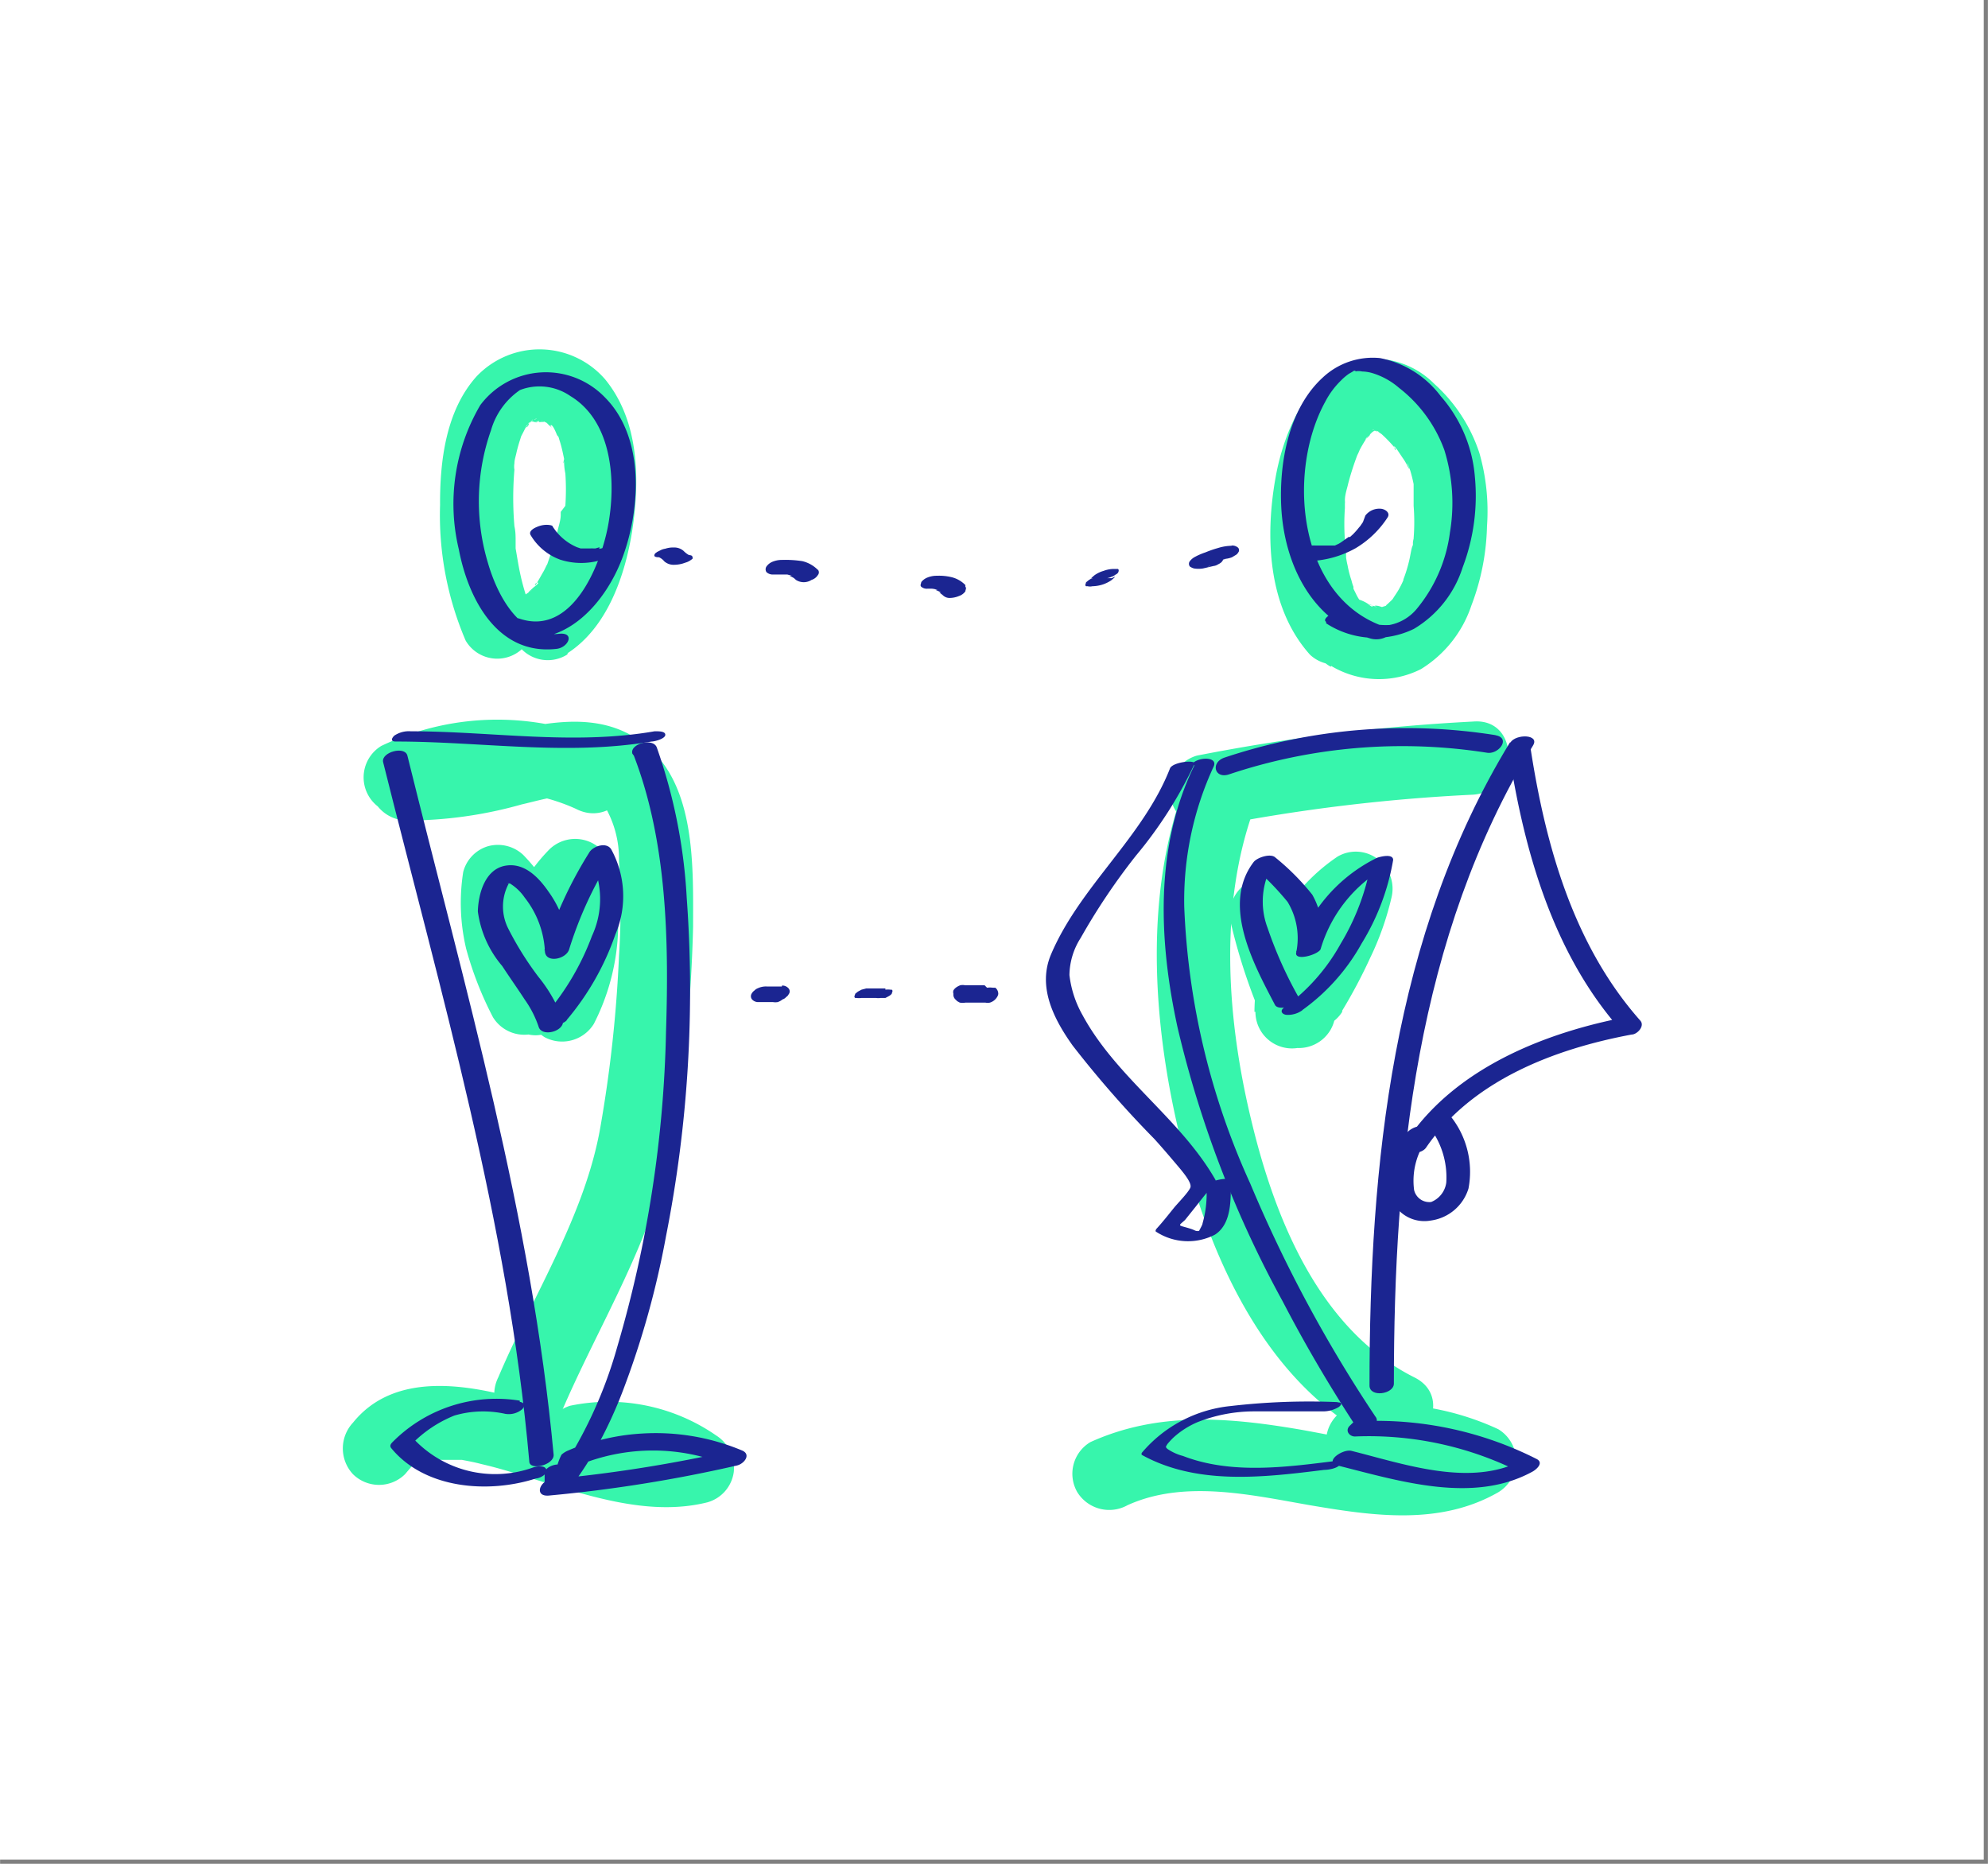 <svg xmlns="http://www.w3.org/2000/svg" width="2.88cm" height="2.7cm" viewBox="0 0 81.55 76.46"><rect x="0" y="0" width="81.55" height="76.46" fill="#808080" stroke="none"/><g id="tratto"><rect x="-0.12" y="-0.21" width="81.5" height="76.5" style="fill:#fff"></rect><path d="M54.61,27.32a3.82,3.82,0,0,0,3.68.13,4.88,4.88,0,0,0,2.07-2.61A9.72,9.72,0,0,0,61,21.59a8.66,8.66,0,0,0-.31-3,6.56,6.56,0,0,0-1.86-2.85,3.47,3.47,0,0,0-3.17-.95c-2,.51-3,2.94-3.33,4.78-.44,2.44-.33,5.35,1.41,7.29a1.5,1.5,0,0,0,2.12-2.12s0-.08-.08-.09c-.19-.12.18.26.1.13l-.14-.21c-.11-.17-.18-.37-.29-.54,0,0,.15.38.07.17a1.12,1.12,0,0,0,0-.13,2,2,0,0,1-.08-.26,4.34,4.34,0,0,1-.16-.62,3,3,0,0,1-.06-.32c-.06-.34,0,.38,0,0s-.05-.48-.05-.72a9.41,9.41,0,0,1,0-1.3l0-.35c0-.19,0,.36,0,.17a.77.77,0,0,0,0-.15c0-.23.09-.47.14-.7a11.83,11.83,0,0,1,.37-1.15c.07-.22-.08.17-.08.17a1,1,0,0,0,.07-.15,2.56,2.56,0,0,0,.11-.24,5.09,5.09,0,0,1,.3-.5c.1-.13.26-.23-.06.08,0-.05.09-.12.14-.17l.15-.15c.26-.26-.19.11-.07.05l.19-.12c.24-.15-.17.06-.15.06l.2-.06.09,0c-.06,0-.46,0-.22,0a.61.61,0,0,0,.19,0,.54.54,0,1,0-.16,0,.66.66,0,0,0,.2.06c-.31,0-.34-.16-.19-.07l.13.07.23.16c.15.09-.27-.24-.14-.11l.1.09a5.9,5.9,0,0,1,.49.51c.12.14,0,.18,0-.06a.83.83,0,0,0,.11.15l.22.33a2.5,2.5,0,0,1,.23.39c.16.28-.11-.32,0-.11l.09.25a5.73,5.73,0,0,1,.14.56c0,.1,0,.2,0,.3s0-.43,0-.06c0,.22,0,.44,0,.65a8.41,8.41,0,0,1,0,1.33c0,.06,0,.13,0,.19s.06-.4,0-.17,0,.2-.05.31-.09.44-.15.66a5.68,5.68,0,0,1-.22.7.69.69,0,0,1,0,.13c-.09.26.17-.34,0-.1a3,3,0,0,1-.15.31c-.09.18-.22.34-.32.52s.24-.27.12-.16l-.12.14-.2.19c-.23.22.31-.19,0,0-.07,0-.17.08-.24.13.31-.23.33-.12.2-.08l-.16.05-.1,0c-.21.07.39,0,.17,0h-.3c-.14,0-.13-.12.21,0l-.19,0a2.46,2.46,0,0,1-.29-.09c-.27-.08.13,0,.11.06s-.2-.1-.21-.11a1.5,1.5,0,1,0-1.51,2.59Z" style="fill:#37f5ac"></path><path d="M23.29,26.79c1.63-1.06,2.35-3.19,2.64-5,.32-2.09.3-4.51-1.11-6.23a3.56,3.56,0,0,0-5.28-.11c-1.25,1.4-1.5,3.46-1.49,5.27a13.05,13.05,0,0,0,1.05,5.56,1.5,1.5,0,1,0,2.59-1.52c-.17-.35.12.35,0,0a3.59,3.59,0,0,1-.12-.35,9.36,9.36,0,0,1-.24-.91c-.07-.33-.12-.66-.18-1s0,.37,0,0l0-.27c0-.21,0-.43-.05-.64a13.82,13.82,0,0,1,0-2.32c0-.13,0-.39,0,0a.78.78,0,0,1,0-.26c0-.14.05-.28.08-.42s.08-.32.13-.48l.07-.22c.13-.38-.12.22,0,0s.13-.26.2-.38a.88.88,0,0,0,.12-.17c0,.2-.24.26-.07.09a.93.93,0,0,0,.14-.14c.22-.23-.06.13-.1.07l.16-.1.11-.06c.14-.07.08,0-.18.07A.67.67,0,0,0,22,17.3c.23-.08.09.09-.13,0a1.62,1.62,0,0,0,.44,0c.3,0-.37-.09-.08,0s-.05,0,0-.05l.2.1c.32.16-.16-.18,0,0a1.29,1.29,0,0,0,.17.16c.24.23-.09-.06,0-.07s.23.37.25.41.21.22,0-.06a1.17,1.17,0,0,1,.09.24,5,5,0,0,1,.14.52l.06.28c0,.21-.06.24,0,0a2.35,2.35,0,0,0,.05.59,9.85,9.85,0,0,1,0,1.33L23,21c0,.27,0-.32,0,.12,0,.23-.09.47-.14.7-.11.45-.26.88-.41,1.32s.16-.31,0,0c-.06.1-.1.21-.16.31s-.19.34-.29.5-.06-.05.05-.05-.16.19-.19.22l-.15.14c-.16.18.34-.24.05,0a1.5,1.5,0,1,0,1.51,2.59Z" style="fill:#37f5ac"></path><path d="M25.16,30.6a11.06,11.06,0,0,0-9.52,0A1.51,1.51,0,0,0,16,33.34l-.16-.07-.69-.89.07.18a1.55,1.55,0,0,0,1.44,1.1A17.34,17.34,0,0,0,21.4,33c.93-.21,2.56-.75,3.36,0a4.26,4.26,0,0,1,.63,2.32,29.87,29.87,0,0,1,0,3.9,53.91,53.91,0,0,1-.76,7C24,49.86,21.88,53.1,20.44,56.5a1.55,1.55,0,0,0,.54,2A1.51,1.51,0,0,0,23,58c1.58-3.72,3.88-7.26,4.57-11.29a57.75,57.75,0,0,0,.86-8.7c0-2.4.13-5.77-1.94-7.44-2.83-2.29-6.71.25-9.86.08l1.45,1.11a1.78,1.78,0,0,0-1.32-1.32l.36,2.74a7.88,7.88,0,0,1,6.5,0c1.71.89,3.23-1.7,1.51-2.59Z" style="fill:#37f5ac"></path><path d="M60.44,29.6A80.13,80.13,0,0,0,49.09,31a1.52,1.52,0,0,0-.89,2.21,2,2,0,0,0,1.83,1l-1.45-1.9c-1.72,4.61-1.25,10.12-.06,14.79s3.5,9.77,8,12c1.72.87,3.24-1.72,1.51-2.59C54.13,54.56,52.3,50,51.34,46c-1-4.12-1.37-8.86.13-12.9A1.51,1.51,0,0,0,50,31.2l.76.47-.9,2.21A73.24,73.24,0,0,1,60.44,32.6c1.91-.15,1.93-3.15,0-3Z" style="fill:#37f5ac"></path><path d="M55.06,41.46a21.38,21.38,0,0,0,1.15-2.17,11.79,11.79,0,0,0,.87-2.46,1.52,1.52,0,0,0-.54-1.57,1.48,1.48,0,0,0-1.67-.12,7.74,7.74,0,0,0-3.41,6.37h3a12.11,12.11,0,0,0-1.12-4.41,1.65,1.65,0,0,0-.69-.89,1.49,1.49,0,0,0-1.15-.15,1.53,1.53,0,0,0-1,1.84,23.86,23.86,0,0,0,1.33,4,1.65,1.65,0,0,0,.69.89,1.51,1.51,0,0,0,2.06-.54,1.5,1.5,0,0,0,.15-1.15,22.75,22.75,0,0,1-1.34-4l-2.89.8a14.48,14.48,0,0,1,1,3.26l-.05-.4a6.3,6.3,0,0,1,.05.75,1.5,1.5,0,0,0,3,0,6.4,6.4,0,0,1,.06-.88l-.05.4a6.5,6.5,0,0,1,.43-1.55l-.15.36a6.38,6.38,0,0,1,.37-.74l.24-.37.11-.15c.09-.13-.25.31,0,.07a6.19,6.19,0,0,1,.55-.59l.31-.26c-.39.34,0,0,.11-.07L54.19,36a11,11,0,0,1-.57,1.76l.15-.36A21.28,21.28,0,0,1,52.47,40a1.5,1.5,0,0,0,2.59,1.51Z" style="fill:#37f5ac"></path><path d="M24.36,42a9.1,9.1,0,0,0,.69-6.5,1.52,1.52,0,0,0-2.51-.66,7.36,7.36,0,0,0-1.79,3,8.25,8.25,0,0,0-.2,3.53,1.39,1.39,0,0,0,.54.78,1.37,1.37,0,0,0,.91.32,1.83,1.83,0,0,0,.76-.2,1.49,1.49,0,0,0,.69-.9,7.23,7.23,0,0,0-.2-3.3,7.51,7.51,0,0,0-1.79-3A1.52,1.52,0,0,0,20,34.72,1.49,1.49,0,0,0,19,35.77a8.15,8.15,0,0,0,.12,3.15,14.13,14.13,0,0,0,1.1,2.81,1.51,1.51,0,0,0,2,.54,1.53,1.53,0,0,0,.54-2.05c-.12-.25-.24-.5-.35-.76s0,0,0,.08a1.08,1.08,0,0,0-.08-.19l-.16-.42a8.43,8.43,0,0,1-.37-1.56l.05.4a6,6,0,0,1,0-1.41l-.05.4a1.08,1.08,0,0,1,0-.19l-2.51.66c.11.11.22.23.32.35s0,0-.05-.07l.15.2a5.77,5.77,0,0,1,.44.76c0,.05.09.14.09.19s-.14-.34,0-.1.1.28.14.43a6.11,6.11,0,0,1,.18.85l-.05-.4a5.31,5.31,0,0,1,0,1.38l.06-.39,0,.14h2.9v-.08l0,.4a7,7,0,0,1,0-1.71l0,.4a6.25,6.25,0,0,1,.18-.86c0-.14.09-.27.14-.4s0,0-.05.08a1.13,1.13,0,0,1,.11-.22,4.77,4.77,0,0,1,.42-.73l.15-.21c-.06.1-.2.25-.05.07s.21-.23.32-.35l-2.5-.66a7.64,7.64,0,0,1,.21,1.06l-.05-.4a7.55,7.55,0,0,1,0,1.9l.06-.4a8.06,8.06,0,0,1-.27,1.18c-.05.18-.12.35-.18.52s.13-.27,0,0-.1.22-.16.33a1.55,1.55,0,0,0,.54,2.06A1.53,1.53,0,0,0,24.36,42Z" style="fill:#37f5ac"></path><path d="M55.9,60.62a8.21,8.21,0,0,1,4.05.6V58.63c-1.93,1.1-4.55.37-6.71,0-2.9-.49-5.75-.72-8.51.53a1.51,1.51,0,0,0-.54,2.05,1.54,1.54,0,0,0,2.06.54c2.33-1.06,5.08-.42,7.49,0,2.59.44,5.33.84,7.72-.53a1.51,1.51,0,0,0,0-2.59,11.15,11.15,0,0,0-5.56-1,1.5,1.5,0,0,0,0,3Z" style="fill:#37f5ac"></path><path d="M24.27,60.57a4.85,4.85,0,0,1,3.65.92l.35-2.75c-.12,0-.25.06-.37.09.34-.07-.12,0-.2,0a5.73,5.73,0,0,1-.83,0c-.06,0-.55-.07-.26,0l-.44-.08-.91-.2c-1.28-.32-2.52-.75-3.78-1.11-2.25-.64-5.28-1.21-7,.92a1.55,1.55,0,0,0,0,2.12,1.52,1.52,0,0,0,2.13,0l.23-.27c.11-.12.26-.2.05-.06l.28-.18c.23-.15-.22,0,.06,0a1.77,1.77,0,0,0,.33-.08c.31-.1-.26,0,.08,0s.5,0,.75,0l.4,0c-.27,0,.07,0,.16,0,.26.05.53.1.79.17.61.14,1.21.32,1.81.51,2.37.72,5,1.68,7.47,1.06a1.5,1.5,0,0,0,1.08-1.25,1.57,1.57,0,0,0-.72-1.49,7.75,7.75,0,0,0-6-1.22,1.51,1.51,0,0,0-1,1.84,1.54,1.54,0,0,0,1.85,1Z" style="fill:#37f5ac"></path><path d="M54.4,25.57A3.66,3.66,0,0,0,58,25.8,4.53,4.53,0,0,0,60,23.28a8.26,8.26,0,0,0,.5-3.75,5.71,5.71,0,0,0-1.4-3.28,4.08,4.08,0,0,0-2.49-1.56,3,3,0,0,0-2.35.8c-1.4,1.28-1.79,3.5-1.7,5.31.12,2.35,1.27,4.73,3.68,5.4a.9.9,0,0,0,.68-.1c.09-.05.32-.26.1-.32-3.75-1.06-4.29-6.34-2.65-9.31a3.38,3.38,0,0,1,.64-.86,2.22,2.22,0,0,1,.33-.28l.16-.09c-.06,0,.19-.08.08,0a.7.7,0,0,1,.3,0,1.61,1.61,0,0,1,.43.07,3,3,0,0,1,1.08.6,5.68,5.68,0,0,1,1.86,2.55,7.3,7.3,0,0,1,.23,3.38A6.15,6.15,0,0,1,58.1,25a1.92,1.92,0,0,1-1.1.64,2.75,2.75,0,0,1-1.69-.47.76.76,0,0,0-.64,0c-.06,0-.44.23-.27.34Z" style="fill:#1b2591"></path><path d="M61.36,30.16a23.49,23.49,0,0,0-11.13.92c-.58.2-.41.88.18.69A22.4,22.4,0,0,1,61,30.88c.49.08,1-.62.33-.72Z" style="fill:#1b2591"></path><path d="M61.94,30.46c-4.82,7.9-5.76,17.31-5.76,26.38,0,.5,1,.36,1-.08,0-9,.92-18.33,5.71-26.18.28-.46-.7-.48-.93-.12Z" style="fill:#1b2591"></path><path d="M49,31.39c-1.64,3.34-1.47,7.22-.69,10.78a44.45,44.45,0,0,0,4.31,11.22,58.45,58.45,0,0,0,3,5.12l.05-.31-.31.3c-.19.2,0,.43.22.43a13.78,13.78,0,0,1,6.75,1.45l.17-.5c-2.14,1.16-4.86.19-7.06-.36-.36-.09-1.14.45-.57.6,2.55.64,5.56,1.59,8,.25.16-.09.46-.35.18-.51a14.52,14.52,0,0,0-7.15-1.56l.22.43.3-.31a.23.23,0,0,0,0-.31,56.61,56.61,0,0,1-5.13-9.55,30.22,30.22,0,0,1-2.71-11.35,13.08,13.08,0,0,1,1.2-5.75c.23-.46-.74-.41-.91-.07Z" style="fill:#1b2591"></path><path d="M54.87,57.52a27.86,27.86,0,0,0-4.38.16,5.49,5.49,0,0,0-3.66,1.93s0,0,0,.07c2.27,1.26,5,.93,7.49.62.17,0,.55-.06.65-.22s-.09-.16-.23-.14c-2,.25-4.24.55-6.21-.21a2.07,2.07,0,0,1-.64-.29c-.09-.09-.07-.08,0-.2a3,3,0,0,1,.24-.26,3.48,3.48,0,0,1,1-.64,6.33,6.33,0,0,1,2.28-.44c.94,0,1.88,0,2.83,0a1.26,1.26,0,0,0,.68-.18c.13-.1.15-.19-.05-.19Z" style="fill:#1b2591"></path><path d="M53.42,41.44a8.34,8.34,0,0,0,2.44-2.74,9.6,9.6,0,0,0,1.29-3.42c0-.28-.55-.13-.66-.09a6.46,6.46,0,0,0-3.32,3.86l1-.14a3.13,3.13,0,0,0-.34-2.21,9.87,9.87,0,0,0-1.51-1.52c-.19-.19-.75,0-.89.18-1.34,1.75,0,4.2.87,5.86.14.29,1.08,0,1-.26A16.69,16.69,0,0,1,52,38.07a3.06,3.06,0,0,1,.28-2.73l-.9.19A11.45,11.45,0,0,1,52.82,37a2.87,2.87,0,0,1,.35,2.09c-.05.34.86.09,1-.14a5.72,5.72,0,0,1,2.72-3.4l-.66-.08A9.68,9.68,0,0,1,55,38.71a8,8,0,0,1-2.33,2.63c-.17.12-.09.26.08.29a1,1,0,0,0,.68-.19Z" style="fill:#1b2591"></path><path d="M61.92,31c.63,4,1.82,8.16,4.58,11.27l.34-.57c-3.39.63-7.05,2.07-9.07,5l.9.13v-.3c0-.54-.78-.35-1,0a3.21,3.21,0,0,0-.55,2.76,1.47,1.47,0,0,0,1.58.78,1.88,1.88,0,0,0,1.54-1.31,3.65,3.65,0,0,0-.76-3c-.25-.39-1.16,0-.88.43a3.39,3.39,0,0,1,.73,2.32,1,1,0,0,1-.62.8.64.64,0,0,1-.7-.49,2.91,2.91,0,0,1,.59-2.17l-1,0v.3c0,.45.7.42.9.13,1.89-2.76,5.27-4.05,8.44-4.64.21,0,.55-.34.35-.57-2.72-3.07-3.87-7.12-4.49-11.09-.07-.47-1-.23-1,.26Z" style="fill:#1b2591"></path><path d="M48,31.51c-1.1,2.83-3.69,4.84-4.88,7.63-.57,1.33.09,2.64.88,3.75a43.52,43.52,0,0,0,3.35,3.83c.3.33.59.67.87,1s.69.8.61,1-.51.63-.68.84-.46.58-.71.85c0,0-.08.1,0,.13a2.4,2.4,0,0,0,2.4.11c.7-.45.65-1.49.65-2.22,0-.17-1,0-1,.26a4.44,4.44,0,0,1-.16,1.5c0,.09-.25.44-.12.35s-.07,0-.19-.06-.27-.1-.41-.14c-.3-.08-.24-.07,0-.29l.44-.55c.26-.33.52-.66.81-1a.12.12,0,0,0,0-.1c-1.45-2.53-4.07-4.19-5.46-6.77A4.33,4.33,0,0,1,43.87,40a2.88,2.88,0,0,1,.46-1.52,26.26,26.26,0,0,1,2.27-3.38A17.42,17.42,0,0,0,49,31.34c.07-.18-.86-.09-1,.17Z" style="fill:#1b2591"></path><path d="M20.74,26c2.3.79,4.09-1.2,4.81-3.17s.9-4.88-.73-6.52a3.36,3.36,0,0,0-5.12.31,8,8,0,0,0-.88,5.92c.38,2,1.57,4.35,4,4.08.5-.05.78-.69.11-.62-1.63.19-2.54-1.6-2.92-2.92a8.76,8.76,0,0,1,.13-5.43A3,3,0,0,1,21.33,16a2.23,2.23,0,0,1,2.07.25c1.75,1.06,1.88,3.58,1.53,5.38-.32,1.62-1.48,4.47-3.62,3.75-.35-.13-1.13.39-.57.58Z" style="fill:#1b2591"></path><path d="M26.85,30c-3.32.58-6.7,0-10,0a1.07,1.07,0,0,0-.68.18c-.11.11-.16.24.06.24,3.5,0,7,.59,10.5,0,.12,0,.55-.11.56-.27S27,30,26.85,30Z" style="fill:#1b2591"></path><path d="M15.71,31.25c2.37,9.49,5.14,18.92,6,28.7,0,.39,1,.17,1-.26-.9-9.78-3.66-19.21-6-28.69-.1-.41-1.06-.15-1,.25Z" style="fill:#1b2591"></path><path d="M26,31c1.36,3.53,1.44,7.58,1.32,11.31a49.36,49.36,0,0,1-2,12.94,18.25,18.25,0,0,1-2.52,5.4l.45-.21h-.31l.44.29v-.3l-.53.38a1.23,1.23,0,0,0,1.14-1l-.28.31a8,8,0,0,1,6.15,0l.2-.62a58.16,58.16,0,0,1-7.42,1.18c-.52.06-.75.75-.09.67a58.48,58.48,0,0,0,7.68-1.23c.3-.07.6-.46.2-.62a9.17,9.17,0,0,0-4.11-.69,8.85,8.85,0,0,0-2,.35,5.78,5.78,0,0,0-1,.34.88.88,0,0,0-.29.18,2.52,2.52,0,0,0-.16.4c-.18,0-.53.13-.53.37v.31c0,.24.23.29.44.29a.93.93,0,0,0,.94-.47c.24-.34.46-.69.67-1.05A18.42,18.42,0,0,0,25.57,57a36,36,0,0,0,1.75-6.29,52,52,0,0,0,.85-13.86,22.16,22.16,0,0,0-1.23-6.19c-.16-.41-1.12-.14-1,.26Z" style="fill:#1b2591"></path><path d="M21.32,57.46a6,6,0,0,0-5.21,1.69c-.07.07-.14.15-.07.25,1.38,1.69,4,1.88,5.95,1.25.13,0,.48-.16.42-.36s-.42-.13-.54-.09A4.59,4.59,0,0,1,16.94,59l-.06.25a5.1,5.1,0,0,1,1.76-1.18A4.2,4.2,0,0,1,20.72,58a.85.85,0,0,0,.69-.18c.14-.13.12-.28-.09-.31Z" style="fill:#1b2591"></path><path d="M23.24,41.85a11,11,0,0,0,2-3.51,4,4,0,0,0-.17-3.5c-.2-.32-.77-.12-.91.15a16.76,16.76,0,0,0-1.83,4l1-.07a4.42,4.42,0,0,0-.83-2.34c-.4-.58-1-1.22-1.8-1.06s-1.08,1.13-1.1,1.87a4.32,4.32,0,0,0,1,2.24c.3.46.62.91.92,1.37a4.32,4.32,0,0,1,.57,1.11c.12.46,1.09.2,1-.26a6,6,0,0,0-1-1.77,13,13,0,0,1-1.25-2,2,2,0,0,1,0-1.78s.05-.09.05-.06-.1,0-.06,0,0,0-.05,0l.13,0a2,2,0,0,1,.61.58A3.87,3.87,0,0,1,22.35,39c0,.54.89.36,1-.07a15.87,15.87,0,0,1,1.78-3.83l-.9.16a3.6,3.6,0,0,1,.05,3.14,10.64,10.64,0,0,1-1.83,3.14c-.39.47.52.65.81.3Z" style="fill:#1b2591"></path><path d="M55.91,21.42l-.11.16,0,0-.06.07a2.91,2.91,0,0,1-.24.27l-.12.11,0,0-.06,0-.31.22s0,0,0,0l-.08.05-.17.08-.09,0s-.12,0,0,0h0l-.08,0-.19,0c-.09,0,.06,0,0,0l-.1,0-.19,0h-.15a.7.7,0,0,0-.63.28c-.1.2.09.36.28.36a4.17,4.17,0,0,0,2-.53,4,4,0,0,0,1.31-1.26c.13-.2-.11-.35-.28-.36a.72.72,0,0,0-.63.28Z" style="fill:#1b2591"></path><path d="M24.59,22.45l-.17.05-.07,0s.09,0,0,0a.77.77,0,0,0-.15,0s.08,0,0,0h-.15c.05,0,0,0,0,0l-.15,0-.08,0s.05,0,0,0l-.15-.05a2.2,2.2,0,0,1-1-.85c0-.06-.2-.07-.25-.07a1,1,0,0,0-.38.08c-.13.05-.38.18-.27.35a2.34,2.34,0,0,0,1.21,1,2.81,2.81,0,0,0,1.72,0c.12-.05.47-.16.42-.35s-.43-.13-.54-.09Z" style="fill:#1b2591"></path><path d="M40.39,40.42h-.8a.46.46,0,0,0-.2,0,.7.7,0,0,0-.17.09.43.43,0,0,0-.11.12.24.24,0,0,0,0,.14.27.27,0,0,0,.12.26l.09.05a.66.66,0,0,0,.24,0h.2a.46.46,0,0,0,.2,0,.35.35,0,0,0,.17-.09.43.43,0,0,0,.11-.12.24.24,0,0,0,.05-.14.27.27,0,0,0-.12-.26l-.09,0a1,1,0,0,0-.24,0h-.2a.46.46,0,0,0-.2,0,.7.7,0,0,0-.17.09.43.43,0,0,0-.11.12.24.24,0,0,0,0,.14.27.27,0,0,0,.12.26l.09.05a.66.66,0,0,0,.24,0h.81a.41.41,0,0,0,.19,0,.52.52,0,0,0,.28-.21.35.35,0,0,0,.06-.14.32.32,0,0,0-.12-.26l-.1,0a.88.88,0,0,0-.24,0Z" style="fill:#1b2591"></path><path d="M36.32,40.55h-.6l-.19,0-.19.05-.15.08-.11.09c0,.05-.07.12,0,.17l.06,0a.63.63,0,0,0,.19,0h.61a.57.57,0,0,0,.18,0l.2,0,.15-.08a.48.48,0,0,0,.11-.09c0-.05.07-.12,0-.17l-.06,0a.69.69,0,0,0-.2,0Z" style="fill:#1b2591"></path><path d="M32.07,40.47h-.6a.77.77,0,0,0-.38.07.4.4,0,0,0-.15.1.35.35,0,0,0-.1.11.21.21,0,0,0,0,.24.34.34,0,0,0,.27.12h.6a.59.59,0,0,0,.19,0A.6.6,0,0,0,32.1,41a.31.31,0,0,0,.15-.1.26.26,0,0,0,.1-.11.19.19,0,0,0,0-.24.34.34,0,0,0-.27-.12Z" style="fill:#1b2591"></path><path d="M50.51,22.39a2,2,0,0,0-.54.09,4.56,4.56,0,0,0-.52.18,2.65,2.65,0,0,0-.42.18.65.65,0,0,0-.22.18.18.18,0,0,0,0,.22.53.53,0,0,0,.17.08,1.15,1.15,0,0,0,.37,0l.43-.1a.44.44,0,0,0,.19-.07.55.55,0,0,0,.14-.09s.12-.14.09-.21A.25.25,0,0,0,50,22.7a.88.88,0,0,0-.36,0l-.27.07.13,0-.14,0h.09l.11,0h0l.09,0h0l.07.05h0l0,.06h0V23h0l0,.07h0l-.06.07h0l-.08.07.06,0-.11.06A3.71,3.71,0,0,1,50,23l-.13.05a2.21,2.21,0,0,1,.42-.12l-.13,0h0a1,1,0,0,0,.38-.07l.15-.09a.24.24,0,0,0,.1-.1.15.15,0,0,0,0-.2.36.36,0,0,0-.26-.09Z" style="fill:#1b2591"></path><path d="M45.69,23.34a1.2,1.2,0,0,0-.42.08,1.19,1.19,0,0,0-.36.17,1.31,1.31,0,0,0-.21.2l.06-.06-.07.05.09-.06,0,0,.11,0,0,0,.13,0h0l.13,0h.05a1.08,1.08,0,0,0-.19,0l-.19,0a.8.8,0,0,0-.16.08l-.11.09c0,.05-.06.11,0,.16l.07,0a.4.4,0,0,0,.19,0,1.48,1.48,0,0,0,.42-.07,1.42,1.42,0,0,0,.35-.17,2.09,2.09,0,0,0,.22-.2l-.06.06.06,0-.09,0,0,0-.11.05h0l-.13,0h0l-.13,0h0l-.12,0h0l.19,0a.7.7,0,0,0,.19-.06.44.44,0,0,0,.15-.08.31.31,0,0,0,.11-.08s.07-.11,0-.16l-.06,0-.19,0Z" style="fill:#1b2591"></path><path d="M39.6,24a1.19,1.19,0,0,0-.6-.33,2.2,2.2,0,0,0-.57-.05,1,1,0,0,0-.38.07.61.61,0,0,0-.26.19c0,.06-.06.13,0,.19a.35.35,0,0,0,.26.08h.18a1.06,1.06,0,0,1,.23.05l-.09,0a1,1,0,0,1,.23.11l-.07,0a1.09,1.09,0,0,1,.17.13.39.39,0,0,0,.26.09,1,1,0,0,0,.38-.08.53.53,0,0,0,.26-.19c0-.06.06-.13,0-.19Z" style="fill:#1b2591"></path><path d="M33.55,23.38a1.32,1.32,0,0,0-.64-.36,4.57,4.57,0,0,0-.83-.05,1,1,0,0,0-.38.07.57.57,0,0,0-.26.2.21.21,0,0,0,0,.23.38.38,0,0,0,.27.1h.59s.11,0,0,0h0l.18.05-.09,0a1.71,1.71,0,0,1,.23.13l-.07-.05.1.09a.59.59,0,0,0,.64,0,.47.47,0,0,0,.26-.2.17.17,0,0,0,0-.22Z" style="fill:#1b2591"></path><path d="M28.28,22.77h0l-.08,0,.06,0a.92.92,0,0,1-.22-.17.58.58,0,0,0-.4-.14,1,1,0,0,0-.35.05.6.6,0,0,0-.19.06l-.14.07-.07.05a.14.14,0,0,0-.05.1c0,.06.12.07.17.07h0l.08,0-.06,0a.6.6,0,0,1,.22.17.58.58,0,0,0,.4.14,1.34,1.34,0,0,0,.35-.05l.18-.06a.71.71,0,0,0,.15-.08l.07-.05a.08.08,0,0,0,0-.09c0-.06-.11-.07-.17-.07Z" style="fill:#1b2591"></path></g></svg>
